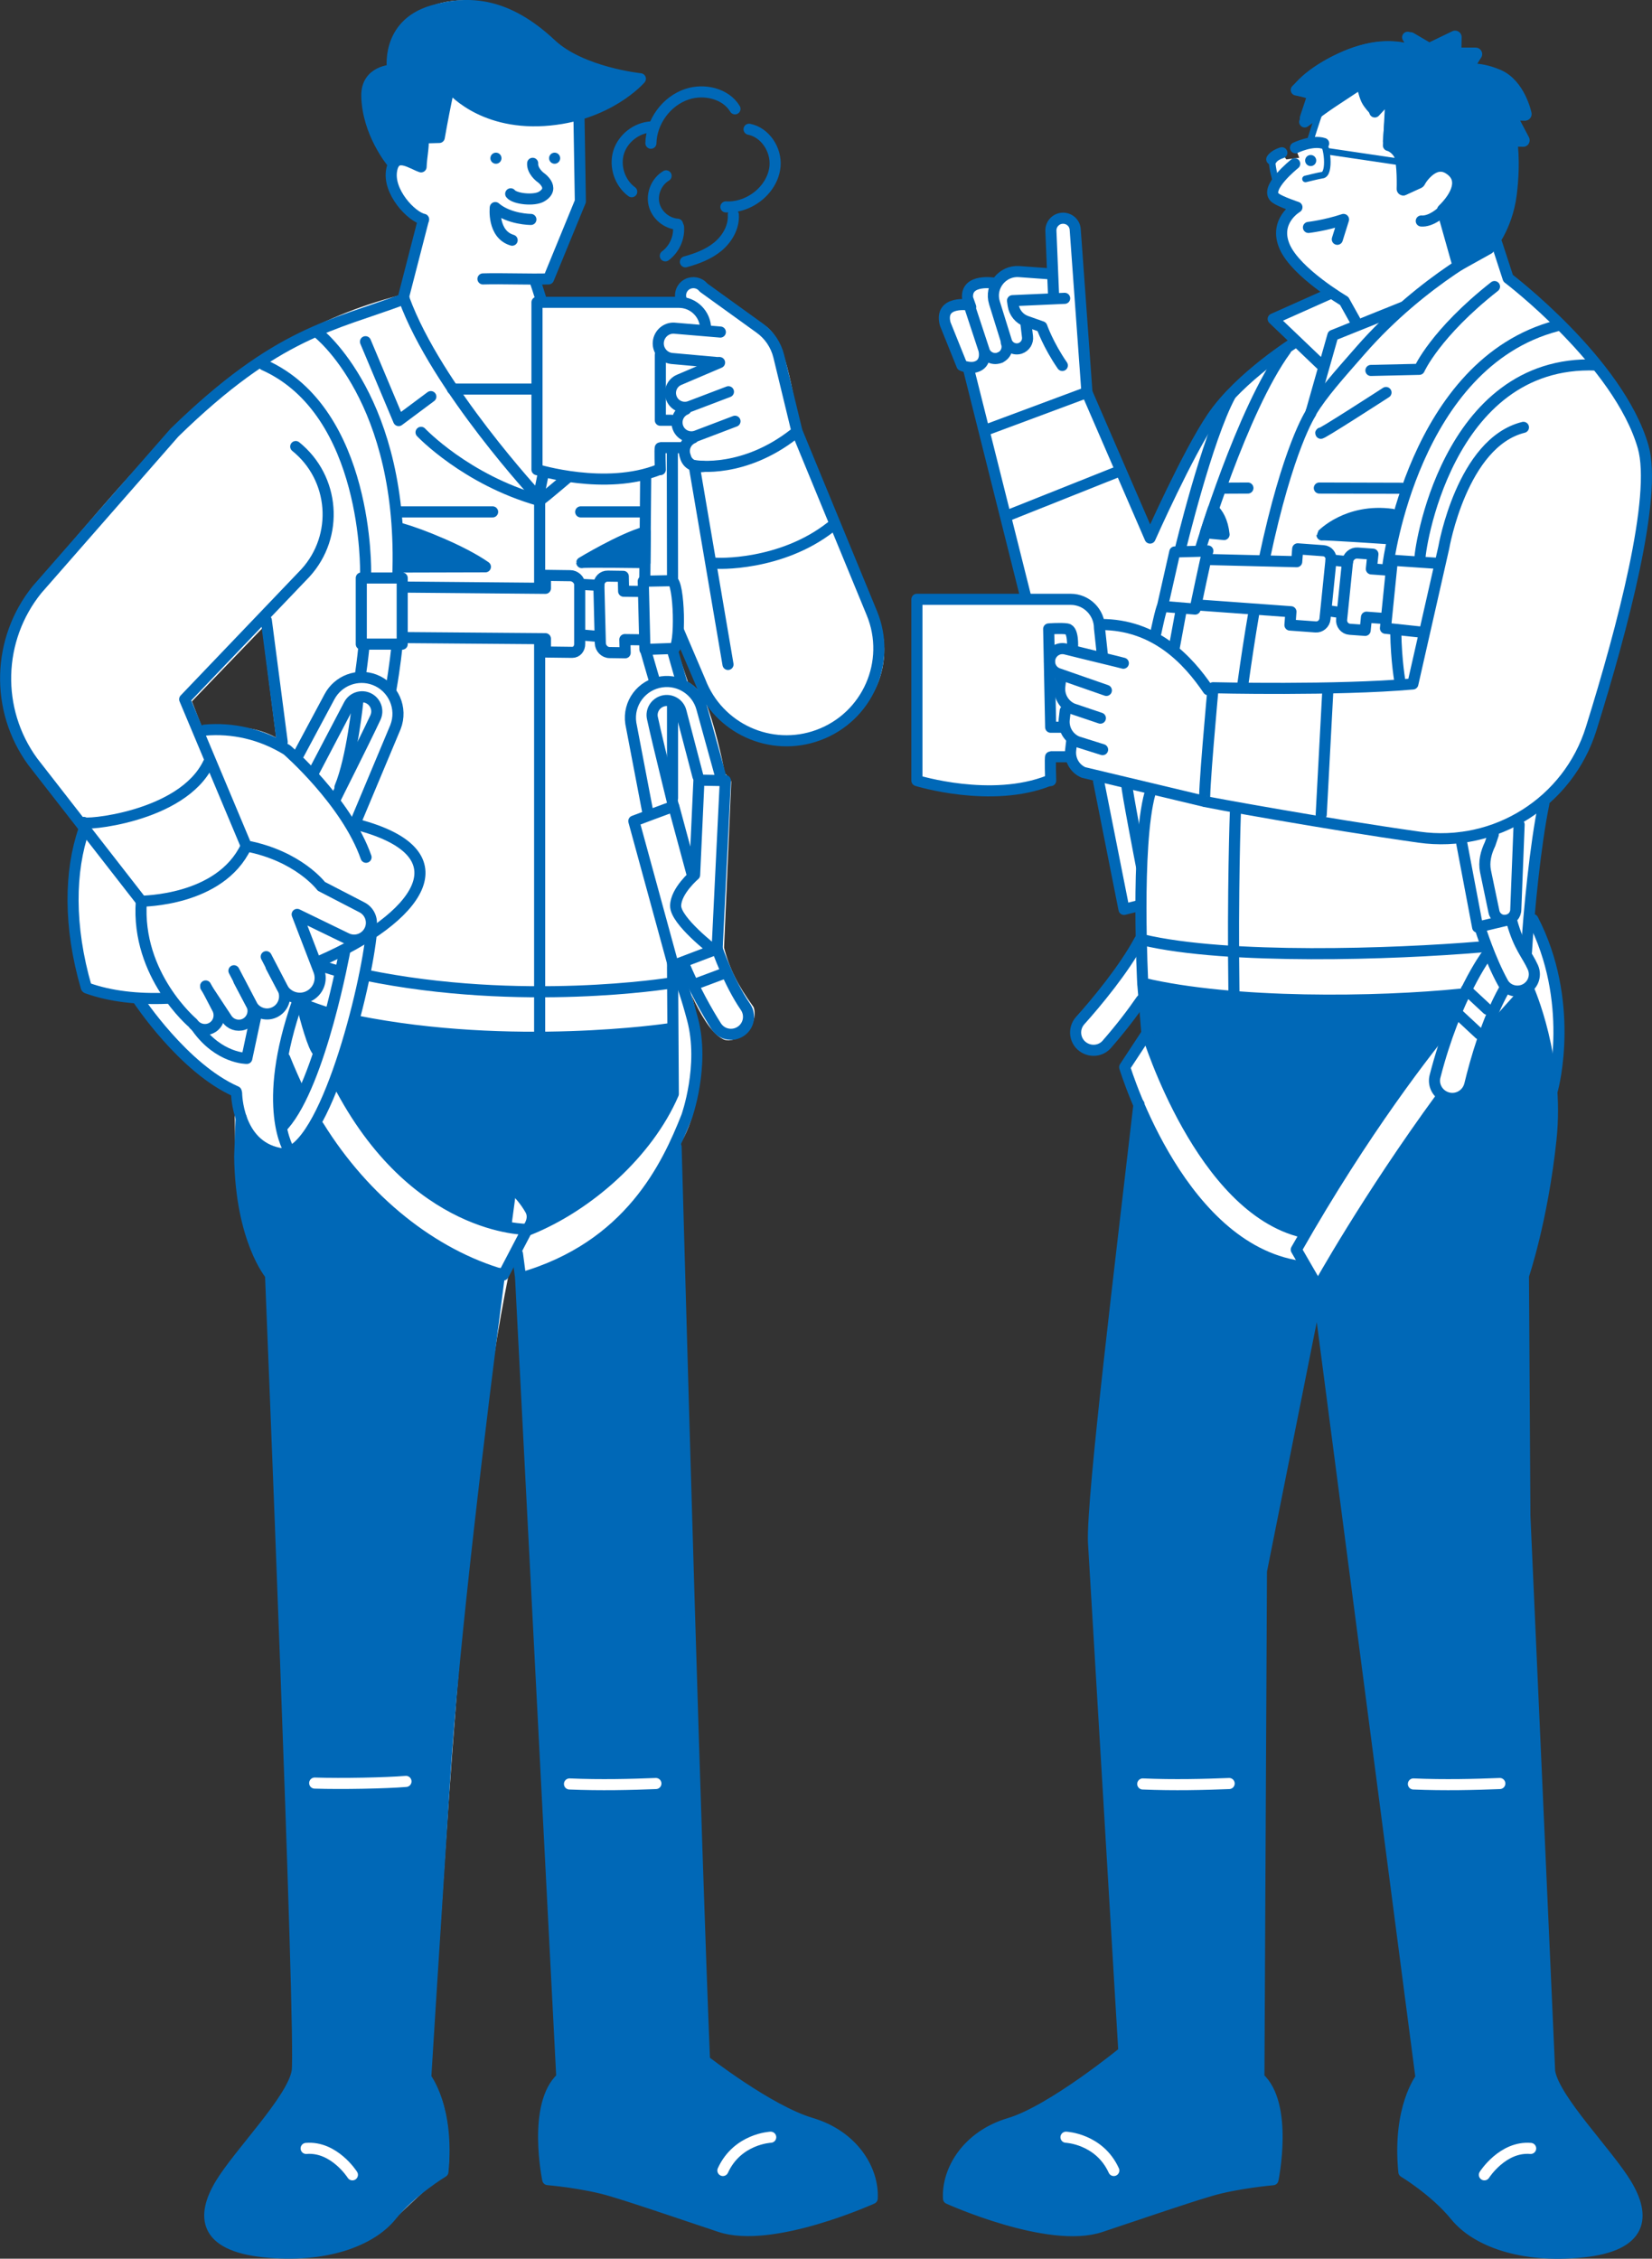 <?xml version="1.0" encoding="UTF-8"?><svg id="b" xmlns="http://www.w3.org/2000/svg" width="148.93" height="203.59" viewBox="0 0 148.93 203.59"><rect x="0" y="0" width="148.93" height="203.59" fill="#333333" stroke="none"/><defs><style>.d,.e,.f,.g,.h,.i{stroke-linecap:round;stroke-linejoin:round;}.d,.e,.h{fill:none;}.d,.f{stroke:#fff;}.d,.f,.h,.i{stroke-width:1px;}.j,.f{fill:#fff;}.k,.g,.i{fill:#0068b7;}.e{stroke-width:.59px;}.e,.g,.h,.i{stroke:#0068b7;}.l{fill:#ffeb00;}.g{stroke-width:1.18px;}</style></defs><g id="c"><g><g><path class="f" d="m73.1,191.48c-3.32-1.07-7.01-3.69-9.68-5.7-.92-21.63-1.92-62.7-2.62-82.79,2.49-3.74,2.39-12.04-.2-16.02l1.04-.4s1.92,5.74,3.77,6.65c.65.32,2.41-.82,2.08-2.21-1.43-1.98-2.21-3.54-2.72-5.54l.65-14.95s-.56-.62-.56-.62c-.22-1.41-.97-4.57-1.74-6.53-.39-.98-1.52-1.57-1.52-1.57l-1.05-3.12.54-.94.11-1.2s2.06,4.83,2.06,4.83c3.97,10.11,19.34,4.04,15.28-6.07,0,0-6.75-16.39-6.75-16.39-.76-1.86-1.14-8.25-3.3-9.24l-5.15-3.73c-.2-.23-.49-.37-.79-.37-.95-.02-1.23,1.04-.89,1.77,0,0-12.84,0-12.84,0-.31-1.11-.61-1.68-.66-2.31.27.09,1.01-.16,1.23.05,0,0,2.86-6.95,2.86-6.95.02-12.02-1.69-5.13,5.29-10.97-1.99-.34-5.42-.86-7.92-3.12-3.89-3.9-10.23-5.09-13.54-.76-.62,1.24-.63,2.04-.55,3.1-4.65-.04-.93,7.97.18,8.27-1.01,1.79.88,4.45,2.64,5.04l-1.78,6.92s.09.36.09.36c-14.88,3.71-22.37,13.55-33.2,26.21-3.56,4.3-3.75,10.9-.4,15.37l4.72,6.06s-.07.21-.07.21c-1.45,4.35-1.23,9.58.28,14.14,1.3.46,2.89.76,4.52.86,0,0,.12.26.12.26.72,1.02,4.65,6.41,8.93,8.11.16,1.12.05,4.15.21,6.04.14,6.96,2.2,9.92,2.78,10.63.42,12.28,2.56,59.9,2.4,71.85-1.6,5.66-16.16,16.13-.85,16.25,6.22.32,8.73-3.12,12.18-6.17.63-.45,1.07-.8,1.57-1.09.16-.61.1-1.27.13-1.88-.03-4.24-1.28-5.84-1.65-6.53,0,0,.14-2.37.37-6.04,1.16-17.38,2.79-47.49,6.67-66.48,1.68-3.03,1.18-3.37,1.72.31.02.23,3.7,71.94,3.72,72.24-1.9,1.24-1.83,7.08-1.29,9.04,1.46.09,3.84.54,5.59.99,3.25.7,8.44,3.39,12.37,3.6,4.35,0,9.96-2.36,11.1-2.86.09-2.46-1.59-5.44-5.44-6.61ZM21.98,66.1c-2.08-.18-4.15-.14-4.15-.14l-1.11-2.86,7.29-7.57,1.52,11.95s-1.48-1.2-3.55-1.38Z"/><path class="l" d="m94.45,20.82s0,0,0,0h0Z"/><path class="l" d="m94.45,20.82s0,0,0,0h0Z"/></g><path class="j" d="m140.44,202.98c-6.58.6-9.63-4.41-13.36-7.01-.8-.3-.4-1.49-.52-2.13,0-3.95,1.31-6.04,1.57-6.41.31.05-9.08-69.54-8.98-69.58,0,0-.79-.03-.79-.03l-4.74,23.73-.23,45.78c1.88,1.14,1.87,7.29,1.26,9.04-4.98.37-10.2,2.52-15.47,4.24-4.01,1.41-12.26-1.89-13.57-2.51-.09-2.44,1.59-5.45,5.44-6.61,3.64-1.25,7.95-4.55,10.37-6.49.01-.66-2.77-45.76-2.74-46.38-.11-3.93,2.95-28.94,4.1-39.02-.49-1.14-.94-2.34-1.26-3.34-.05-.09,1.98-3,1.99-3.07,0,0-.31-3.67-.31-3.67l-.63.9c-1.11,1.56-4.29,6.65-5.49,2.65,1.22-2.76,4.76-5.68,5.92-8.55-.02-.93-.03-2.04-.03-3.06l-1.56.39-2.25-11.36.52-.47c-.9-.25-2.8-.38-2.98-1.62,0,0-.09-.31-.09-.31l-.42.03h-1.57s.08,2.24-.09,2.16c-2.5,1.49-10.4.72-11.76.02,0,0,0-16.15,0-16.15h9.9l-5.3-21.12c-.15-.02-.49-.1-.57-.18,0,0-1.48-3.68-1.48-3.68-.41-1.58,1.16-1.69,2.28-1.55-.96-1.81.93-2.26,2.31-1.92.78-1.77,3.71-.81,5.11-.85,0,0-.17-4.02-.17-4.02,0-.58.42-1.01.95-1.03.55,0,.97.38,1.02.9l1.06,14.73,5.79,13.36c2.57-6.3,6.99-14.76,13.38-17.98,0,0-2.08-2-2.08-2l5.28-2.35c-2.86-1.87-6.69-5.23-3.18-7.79-1.11-.43-3.1-.79-1.8-2.28-.34-.47-.4-.86-.51-1.96.06-.38.58-.42.85-.53,0,0,.36.47.36.47l1.16-.15-.19-.48c-.03-.08-.06-.18-.08-.26.36-.27.86-.35,1.27-.45,0,0,.07-.22.07-.22.02-.06.37-1.18.6-1.89l.4-1.19-1.37,1,.24-.65.56-1.7-1.57-.31c.81-1.09,6.08-4.7,9.79-3.5,0,0,.58.13.58.13l-.13-.85c-.5-.57,1.48.87,1.45.75,0,0,2.32-1.06,2.32-1.06l-.03,1.5c.41-.01,1.44.01,1.85-.03,0,0-.79,1.45-.79,1.45,2.42-.23,4.87,1.31,5.26,3.83,0,0-1.47-.07-1.47-.07l1.2,2.3.09.15-.64-.08-.48-.03c.44,2.46.02,7.03-1.38,8.91,0,0-.39.63-.39.63l.57-.02,1.01,3.09.1.08c4.1,3.2,13.02,11.92,12.35,17.7,0,4.48-1.68,12.13-4.97,22.72-.8,2.57-2.33,4.85-4.4,6.59l.11.26c-.48,2.3-1.04,6.64-1.37,10.62l.45-.09c1.52,2.98,2.3,6.33,2.3,9.97,0,2.91-.48,4.76-.64,5.48.09,1.38.07,2.87-.08,4.23-.76,6.98-2.27,11.63-2.48,12.26,0,0,.13,21.68.13,21.68l2.22,50.05c.17,1.08,1.13,2.68,3.01,5.07,4.78,5.36,8.56,11.32-2.16,11.21h0Zm-54.98-4.94h0s0,0,0,0Z"/><g><path class="k" d="m30.22,97.27s1.29-3.4,1.7-5.26c0,0,7.85,1.58,14.56,1.46,6.71-.12,13.95-.81,13.95-.81l.24,6.07s-3.11,5.26-5.99,7.68-6.88,4.37-6.88,4.37c0,0,.2-1.09,0-1.58-.2-.49-1.66-1.9-1.66-1.9l-.44,3.24s-3.84-.2-8.9-4.41c-5.06-4.21-6.59-8.86-6.59-8.86Z"/><path class="k" d="m27.47,90.71l2.14.69-.97,3.4s-.93-2.06-1.17-4.09Z"/><path class="k" d="m25.57,95.65l1.7,3.15s-1.7,2.47-1.98,2.63c-.28.16-.28-4.17.28-5.78Z"/><path class="k" d="m28.48,101.15s3.11,5.3,6.75,8.21c4.81,3.84,9.67,5.46,9.67,5.46,0,0-3.2,28.19-3.6,31.35s-1.9,26.74-2.18,30.17c-.28,3.44-.81,10.8-.81,10.8,0,0,1.25,1.78,1.58,4.04.32,2.27.2,4.77.12,4.65s-2.31,1.38-4,3.07c-1.7,1.7-2.67,3.8-9.79,4.21-7.12.4-8.13-3.03-6.92-4.97s5.7-7.6,6.63-9.46.81-2.18.81-3.36-1.38-45.18-1.38-45.18l-1.05-25.08s-2.39-4.73-2.55-8.13c-.16-3.4.08-6.15.08-6.15,0,0,1.42,3.4,3.36,3.2,1.94-.2,3.28-2.83,3.28-2.83Z"/><path class="k" d="m47.09,115.22s5.22-1.74,8.17-4.53,5.54-7.4,5.54-7.4l2.1,65.65.65,16.75s3.6,2.99,6.31,4.29,5.06,1.58,6.55,3.28c1.5,1.7,2.1,2.55,2.22,4.89,0,0-4.65,2.51-9.22,2.75-4.57.24-6.23-.81-8.94-1.74-2.71-.93-6.31-2.14-8.21-2.43-1.9-.28-2.75-.08-2.75-.08,0,0-1.07-4.25-.44-6.15.73-2.22,1.58-3.11,1.58-3.11l-3.56-72.16Z"/><path class="k" d="m134.04,93.32s-.7,2.44-1.05,3.43c-.35.99-.47,1.98-1.16,2.15s-1.86-.23-1.86-.23c0,0-5.82,9.31-7.45,11.23-1.63,1.92-3.72,6.11-3.72,6.11l-.99-1.86s-4.31-.52-6.98-2.91c-2.68-2.39-6.23-7.62-6.69-8.67s-1.69-3.03-1.69-3.03c0,0-3.9,38-3.96,39.23-.06,1.22,2.79,46.27,2.79,46.27,0,0-6.87,5.24-9.2,6.11s-4.02,1.11-4.95,2.44c-.93,1.34-1.57,2.85-1.63,4.42,0,0,3.78,1.63,7.1,2.5,3.32.87,5.59.58,8.09-.35,2.5-.93,8.56-3.03,10.83-3.26,2.27-.23,3.14-.41,3.14-.41,0,0,.76-4.77.35-6.46-.41-1.69-1.69-3.26-1.69-3.26l.12-45.34,5.3-24.62,9.25,70.31s-1.16,2.21-1.46,4.48-.12,4.19-.12,4.19c0,0,2.04,1.05,3.55,2.85,1.51,1.8,3.14,3.49,7.1,4.13s9.08.52,10.36-2.27c1.28-2.79-1.63-4.71-4.07-7.97-2.44-3.26-3.43-4.66-3.72-6.34s-2.1-50.75-2.1-52.21-.17-19.03-.17-19.03c0,0,2.5-7.86,2.56-13.62.06-5.76-2.1-11.93-2.1-11.93l-3.78,3.9Z"/><path class="k" d="m103.07,88.72l.41,4.6s3.05,7.68,5.99,11.7c4.02,5.47,7.97,5.94,7.97,5.94,0,0,5.99-9.2,8.26-12.22,2.27-3.03,5.01-6.34,5.01-6.34l1.22-2.79s-9.25.93-15.66.52-13.21-1.4-13.21-1.4Z"/><path class="g" d="m117.1,8.04l1.4.4-.73,2.2,5.02-3.31s.27,1.18.48,1.61.62.83.62.83l1.72-1.53-.35,4.49s.62.21.97,1.13c.35.91.27,3.17.27,3.17l1.37-.62s1.24-2.23,2.77-1.29c1.53.94.81,2.55-.51,3.84l1.37,4.86,2.66-1.48s1.61-1.8,1.99-4.84c.38-3.04.03-4.89.03-4.89l1.13.03-1.24-2.36h1.42s-.54-2.63-2.45-3.44c-1.91-.81-2.98-.43-2.98-.51s.97-1.45.97-1.45h-1.88l.03-1.53-2.34,1.13-1.69-.99.19,1.18s-1.64-.75-4.16-.13-5.13,2.23-6.07,3.49Z"/><path class="k" d="m35.39,14.84c.14-.09.5-.46,1.19-.32.68.14,1.42.41,1.42.41l.23-2.42,1.42-.23.96-4.29s2.88,3.29,8.22,2.74c5.34-.55,7.12-2.01,8.36-3.38,0,0-3.7-.82-5.02-1.69-1.32-.87-4.11-3.65-5.94-4.34s-5.16-1.32-7.72-.14c-2.56,1.19-3.56,3.2-3.2,4.84,0,0-2.78.57-2.24,3.33.78,3.97,2.33,5.48,2.33,5.48Z"/><g><polyline class="h" points="32.95 30.8 35.94 37.91 38.84 35.75"/><line class="h" x1="38.16" y1="19.85" x2="36.4" y2="26.68"/><path class="h" d="m40.41,8.23c-.27,1.25-.53,2.57-.81,4.16l-1.44.04c.03.96-.16,1.64-.2,2.61-.85-.29-2.3-1.4-2.64.23-.42,1.98,1.78,4.28,2.87,4.5"/><path class="h" d="m43.54,25.14c1.65-.05,4.26.05,5.91,0l2.87-6.99-.13-7.96"/><line class="h" x1="50" y1="14.26" x2="50" y2="14.26"/><line class="h" x1="118.16" y1="14.47" x2="118.16" y2="14.47"/><line class="h" x1="44.71" y1="14.26" x2="44.71" y2="14.26"/><path class="h" d="m46.04,17.47c.35.46,2.1.65,2.78.25,1.34-.79-.14-1.77-.14-1.77,0,0-.71-.55-.66-1.23"/><path class="h" d="m27.24,90.6c.31,1.33,1.02,3.84,1.41,4.16"/></g><path class="h" d="m40.58,7.86s2.65,3.36,8.45,3c5.79-.36,8.7-3.76,8.7-3.76,0,0-5.33-.55-8.06-3.12C45.75.31,42.34,0,39,.97c-4.28,1.25-3.61,5.35-3.61,5.35,0,0-2.36.03-2.32,2.32.06,3.33,2.25,5.96,2.25,5.96"/><path class="h" d="m47.86,19.78s-1.96,0-3.21-1.07c0,0-.27,2.41,1.52,2.94"/><path class="h" d="m48.94,42.86c-.23,1.19-.4,1.98-.4,1.98,0,0-9.17-9.86-12.11-17.89"/><path class="h" d="m48.31,25.54s.23.67.53,1.65"/><g><path class="h" d="m33.44,84.46c-.65,5.6-4.5,20.24-8.29,19.49s-3.82-5.41-3.82-5.41"/><path class="h" d="m12.46,90.1s4.08,6.21,8.83,8.29"/><path class="h" d="m26.1,103.75s-2.65-3.9.75-13.54"/><path class="h" d="m31.09,85.66s-2.15,11.89-5.5,15.74"/><path class="h" d="m23.05,91.65l-.8,3.75s-2.5.03-4.5-2.77"/></g><path class="h" d="m71.58,39.12c-4.5,3.52-8.74,2.9-9,2.84l3.05,17.93"/><path class="h" d="m64.38,50.75c.26.07,6.02.27,10.52-3.25"/><path class="h" d="m45.04,114.79c-1.69,12.99-4.15,33.08-4.96,45.64-1.27,19.79-1.7,26.85-1.7,26.85,0,0,2.12,2.69,1.55,8.48,0,0-2.83,1.7-4.66,3.96s-5.94,3.82-11.45,3.25c-5.51-.57-5.65-3.25-3.96-6.08,1.7-2.83,6.5-7.63,6.93-10.18s-2.4-71.8-2.4-71.8c0,0-2.68-3.13-2.78-10.67l.13-3.5"/><path class="h" d="m46.82,107.33l-.09-5.13s-.42,2.99-1.05,7.72c0,.07-.02.15-.03.22"/><path class="h" d="m60.95,103.38c.56,19.92,1.7,61.16,2.56,82.35,0,0,5.79,4.52,9.61,5.65s5.65,4.24,5.51,6.78c0,0-9.05,4.1-13.71,2.54-4.66-1.55-7.49-2.54-9.89-3.25-2.4-.71-5.65-.99-5.65-.99,0,0-1.41-6.78,1.27-9.19l-3.71-71.96"/><line class="h" x1="60.63" y1="63.31" x2="60.63" y2="71.94"/><line class="h" x1="60.6" y1="58.53" x2="61.43" y2="61.44"/><line class="h" x1="60.61" y1="40.59" x2="60.63" y2="52.26"/><line class="h" x1="44.41" y1="46.14" x2="35.94" y2="46.14"/><line class="h" x1="52.35" y1="46.14" x2="58.05" y2="46.14"/><path class="h" d="m48.86,44.97c.2-.13,2.37-1.97,2.37-1.97"/><line class="h" x1="48.65" y1="57.91" x2="48.65" y2="93.33"/><line class="h" x1="48.65" y1="44.9" x2="48.65" y2="52.88"/><line class="h" x1="24.01" y1="55.92" x2="25.44" y2="66.88"/><path class="h" d="m29.74,91.36c-.88-.27-1.74-.58-2.58-.91"/><path class="h" d="m32.09,92.02c14.07,2.83,28.15.72,28.15.72"/><path class="h" d="m30.5,87.53c-.9-.25-1.05-.32-1.91-.62"/><path class="h" d="m60.44,88.61s-13.43,2.18-27.55-.73"/><line class="h" x1="40.79" y1="35.07" x2="48.12" y2="35.07"/><g><path class="h" d="m61.17,20.45c.08.99-.38,2.01-1.19,2.61"/><path class="h" d="m67.53,11.65c1.46.29,2.47,1.85,2.34,3.33s-1.24,2.77-2.61,3.34c-.57.24-1.2.37-1.82.33"/><path class="h" d="m61.79,23.6c1.06-.29,2.11-.69,2.95-1.39.84-.71,1.44-1.76,1.37-2.86"/><path class="h" d="m58.73,11.44c-1.33.06-2.57,1.02-2.96,2.29-.39,1.27.11,2.77,1.18,3.55"/><path class="h" d="m60.05,15.85c-.85.5-1.32,1.59-1.09,2.56s1.13,1.73,2.12,1.8"/><path class="h" d="m58.68,12.91c.04-1.95,1.41-3.81,3.26-4.42,1.54-.51,3.48-.07,4.32,1.32"/></g><path class="d" d="m59.13,160.76c-2.17.09-5.02.16-7.79.04"/><path class="d" d="m110.81,160.76c-2.17.09-5.02.16-7.79.04"/><path class="d" d="m135.21,160.76c-2.17.09-5.02.16-7.79.04"/><path class="d" d="m36.6,160.57c-1.84.15-5.73.23-8.23.15"/><path class="d" d="m69.48,192.64s-3,.13-4.31,3"/><path class="d" d="m31.77,196.03s-1.64-2.59-4.17-2.38"/><path class="d" d="m96.1,192.64s3,.13,4.31,3"/><path class="d" d="m133.82,196.03s1.64-2.59,4.17-2.38"/><g><path class="h" d="m64.87,32.68l-3.63,1.55c-.66.27-.97,1.02-.7,1.68h0c.26.65,1,.97,1.66.72l3.47-1.32"/><path class="h" d="m61.83,36.89c-.66.27-.97,1.02-.7,1.68h0c.26.65,1,.97,1.66.72l3.47-1.32"/><path class="h" d="m62.49,39.47c-.66.27-.97,1.02-.7,1.68h0c.12.52.61,1.01,1.63.9"/><path class="h" d="m64.94,29.93l-4.04-.34c-.72-.1-1.38.38-1.53,1.09h0c-.16.78.38,1.53,1.17,1.63l4.22.38"/><path class="h" d="m61.43,27.04c-.21-.54.02-1.15.52-1.42h0c.5-.27,1.12-.15,1.47.3l5.09,3.67c.85.61,1.45,1.51,1.7,2.53l1.57,6.48.08.31,6.74,16.36c1.8,4.37-.39,9.36-4.83,10.99h0c-4.28,1.57-9.02-.59-10.65-4.85l-1.93-4.52"/><path class="h" d="m59.53,42.33s-.06-1.98,0-1.98h2.09"/><path class="h" d="m63.61,29.65h0c0-1.33-1.08-2.4-2.4-2.4h-12.8v15.08s6.19,1.92,11,0"/><polyline class="h" points="60.51 37.88 59.53 37.88 59.53 31.99"/><path class="h" d="m94.72,70.36s-.07-2.15,0-2.15h1.57"/><path class="h" d="m94.57,70.36c-5.21,2.08-11.91,0-11.91,0v-16.34h13.86c1.44,0,2.6,1.17,2.6,2.6h0s.27,2.51.27,2.51"/></g><path class="h" d="m18.55,88.95l1.9,2.88c.32.49.94.7,1.5.51h0c.74-.26,1.08-1.12.72-1.81l-1.58-3.03"/><path class="h" d="m18.54,88.87l1.07,2.05c.36.7.02,1.56-.72,1.81h0c-.56.19-1.17-.02-1.5-.51,0,0-5.12-4.3-4.65-10.96"/><path class="h" d="m21.54,88.41l1.13,2.14c.39.73,1.28,1.05,2.04.71h0c.84-.37,1.19-1.37.77-2.18l-1.48-2.85"/><path class="h" d="m24.44,87.14l.98,1.86c.46.88,1.55,1.23,2.43.78h0c.84-.42,1.23-1.41.89-2.29l-1.95-5.07,4.45,2.16c.76.37,1.66.07,2.06-.67h0c.41-.77.11-1.72-.66-2.12l-3.67-1.9s-2.05-2.74-6.77-3.64l-5.55-13.22,10.89-11.39c3.04-3.34,2.64-8.56-.88-11.39h0"/><path class="h" d="m15.07,89.98c-2.62.11-5.11-.16-7.22-.92"/><path class="h" d="m32.19,74.32c10.02,2.62,5.38,8.49-3.27,12.27"/><path class="h" d="m18.46,65.81c2.49-.22,5.07.34,7.42,1.79,0,0,5.36,4.65,7.12,9.67"/><path class="h" d="m7.78,89c-1.61-5.52-1.5-10.54-.21-14.23"/><path class="h" d="m22.18,76.3c-2.36,4.96-9.38,4.9-9.43,4.94l-9.81-12.6c-3.39-4.66-3.22-11.02.4-15.5l12.38-14.14c9.33-9.1,14.27-9.64,20.71-12.05"/><path class="h" d="m7.56,74.13c-.25.3,8.86-.39,11.23-5.35"/><path class="e" d="m116.79,13.32s1.42-.72,2.45-.38c.37,0,.74,2.78-.04,2.85-.22.02-1.51.34-1.51.34"/><path class="h" d="m116.79,13.32s1.51-.73,2.54-.39"/><path class="e" d="m115.69,13.73s-1.05.22-1.03.62c.04.94.34,1.86.34,1.86"/><path class="h" d="m115.56,13.77s-.67.19-.91.59"/><line class="e" x1="119.69" y1="13.64" x2="129.16" y2="15.04"/><path class="h" d="m128.13,19.92c1.65.14,4.29-3.05,3.02-4.33-1.92-1.94-3.16.82-3.16.82l-1.46.7c.48-3.64-1.36-4-1.36-4l.24-4.61-1.47,1.59s-.68-2.02-.96-3.02l-5.36,3.92.96-2.54-1.72-.34s5.16-5.43,10.86-3.44l-.82-1.31,1.86,1.1,2.41-1.1-.07,1.58,1.99-.07-.82,1.51s4.12-.62,5.22,3.99l-1.51-.07,1.37,2.41-1.24-.07s1.12,5.72-2.25,9.85"/><path class="h" d="m116.72,14.76s-2.86,2.28-1.72,3.1c.48.34,1.92.82,1.92.82,0,0-2.13,1.24-1.1,3.57,1.03,2.34,5.36,4.88,5.36,4.88l.96,1.72"/><path class="h" d="m117.96,20.5s1.51-.17,3.16-.72l-.56,1.79"/><path class="h" d="m95.98,26.89l-4.7.21.06.41c.1.67.55,1.23,1.19,1.45l1.39.49s.57,1.64,1.85,3.49"/><path class="h" d="m94.62,24.68l-2.74-.2c-1.52-.11-2.68,1.35-2.23,2.81l1.08,3.47c.16.52.72.81,1.24.64h0c.44-.15.72-.59.66-1.05l-.14-1.18"/><path class="h" d="m89.7,25.53s-2.66-.47-2.47,1.35l.28.79"/><path class="h" d="m90.17,32.22h0c.51-.23.75-.82.55-1.34"/><path class="h" d="m90.17,32.22c-.53.24-1.15.02-1.41-.51l-1.39-4.22s-2.72-.45-2.16,1.7l1.51,3.75s.64.29,1.21.14c1.07-.28.79-1.45.79-1.45"/><line class="h" x1="87.29" y1="33.15" x2="92.48" y2="53.85"/><line class="h" x1="90.8" y1="46.49" x2="100.76" y2="42.52"/><line class="h" x1="130.12" y1="19.03" x2="131.46" y2="23.55"/><path class="h" d="m118.19,37.14c1.07-1.73,2.5-3.31,4.44-5.53,5.7-6.53,12.3-9.69,12.3-9.69l1.03,3.16s9.97,7.56,12.17,15.19c1.29,4.47-1.85,16.33-4.68,25.4-2.06,6.62-8.64,10.76-15.51,9.79-8.71-1.23-19.19-3.17-19.31-3.21-.21-.07.73-10.26.73-10.26,0,0,11.13.27,18.01-.34l2.79-12.3s1.63-9.46,7.18-10.83"/><line class="h" x1="119.7" y1="62.33" x2="119.11" y2="73.42"/><path class="h" d="m108.92,62.17c-1.84-2.71-4.79-5.88-9.68-5.88"/><path class="h" d="m99.2,64.73l-2.49-.84c-.79-.34-1.26-1.15-1.17-2l.09-.78"/><path class="h" d="m99.4,67.57l-2.29-.72c-.79-.34-1.26-1.15-1.17-2l.09-.78"/><path class="h" d="m96.61,66.85l-.09.78c-.09.85.38,1.67,1.17,2l10.94,2.61"/><line class="h" x1="118.94" y1="43.99" x2="126.37" y2="44.01"/><line class="h" x1="110.45" y1="44" x2="112.5" y2="43.99"/><path class="h" d="m123.59,33.39l4.36-.1s1.44-3.26,6.78-7.46"/><polyline class="h" points="119.91 26.46 114.78 28.75 119.06 32.84"/><path class="h" d="m113.01,55.4c-.33,1.91-.65,4.01-.97,6.31"/><path class="h" d="m126.48,27.69l-6.32,2.54-1.99,7.01s-2.06,3.06-4.19,13.14"/><path class="h" d="m116.86,30.78s-5.07,3.14-7.57,6.82c-2.22,3.26-5.61,10.9-5.61,10.9l-5.69-13.13-1.06-14.71c-.05-.58-.55-1.01-1.13-.99h0c-.61.02-1.08.53-1.06,1.14l.24,5.8"/><line class="h" x1="97.99" y1="35.37" x2="88.86" y2="38.77"/><path class="i" d="m119.18,48.22s2.27-2.41,6.32-1.86l-.27,2.2s-6.05-.41-6.05-.34Z"/><path class="i" d="m109.37,45.9c-.28.83-.52,1.55-.7,2.12l1.68.16c-.13-1.22-.57-1.9-.98-2.28Z"/><path class="e" d="m118.91,10.29c-.09.16-.81,2.46-.81,2.46"/><path class="h" d="m125.14,50.84s2.28-18.07,15.2-21.47"/><path class="h" d="m124.95,35.38s-6.26,4.05-5.87,3.65"/><path class="h" d="m128.01,50.45c-.13-.39,2.28-18.07,15.86-17.55"/><path class="h" d="m131.69,89.61c-7.47.76-20.52.95-28.67-.99,0,0-.65-12.4.65-17.1"/><path class="h" d="m133.43,85.36c-7.74.65-22.75,1.17-30.41-.65"/><path class="h" d="m111.37,73.23s-.26,7.18-.13,16.18"/><path class="h" d="m133.69,93.72c1.2-1.51,2.83-3.25,4.11-4.71"/><path class="h" d="m131.05,91.73c-2.4,2.89-8.07,10.14-14.19,20.91l1.96,3.39s4.42-7.99,11.15-17.18"/><path class="h" d="m117.64,114.2c-11.09-1.17-16.12-17.62-16.25-18.01l2.02-3.07c.13.39,4.89,15.79,14.03,17.94"/><path class="h" d="m102.68,99.53c-1.55,13.46-4.26,35.52-4.1,39.47l2.74,45.94s-6.48,5.31-10.3,6.45c-3.82,1.13-5.65,4.24-5.51,6.78,0,0,9.05,4.1,13.71,2.54,4.66-1.55,7.49-2.54,9.89-3.25s5.65-.99,5.65-.99c0,0,1.41-6.78-1.27-9.19l.23-45.67,5.09-25.51,9.3,71.19s-2.12,2.69-1.55,8.48c0,0,2.83,1.7,4.66,3.96,1.84,2.26,5.94,3.82,11.45,3.25s5.65-3.25,3.96-6.08c-1.7-2.83-6.5-7.63-6.93-10.18l-2.23-50.07-.13-21.66s1.7-4.96,2.48-12.27c.78-7.31-2.02-13.57-2.02-13.57"/><path class="h" d="m96.69,58.35s.1-1.57-.49-1.66-1.66,0-1.66,0l.18,8.86h1.06"/><path class="h" d="m101.27,59.78c-.18-.06-3.5-.85-5.2-1.28-.62-.16-1.24.21-1.41.82h0c-.16.58.16,1.19.72,1.39l.83.29,3.53,1.23"/><line class="h" x1="103.42" y1="93.43" x2="103.02" y2="88.62"/><path class="h" d="m137.61,85.82c.21-3.61.81-9.72,1.57-13.38"/><path class="h" d="m139.91,98.38c.2-.59,2.06-8.19-1.72-15.5"/><path class="h" d="m108.89,49.66c-.12.29-1.15,5.24-1.15,5.24l-2.94-.24,1.11-4.91,2.97-.08Z"/><path class="h" d="m108.77,50.43l8.13.2.09-1.16,2.32.17c.42.03.73.41.68.84l-.54,5.3c-.04.43-.42.76-.84.73l-2.32-.17.09-1.2-8.4-.61"/><path class="h" d="m124.81,55.75l-1.62-.12-.12,1.19-1.39-.1c-.45-.03-.78-.44-.73-.9l.53-5.19c.05-.46.45-.81.9-.78l1.39.1-.14,1.33,1.53.11"/><polyline class="h" points="129.64 50.78 125.52 50.5 124.9 56.63 128.14 56.98"/><polyline class="h" points="131.68 75.49 133.21 83.57 135.94 82.92"/><path class="h" d="m136.95,74.33l-.3,7.65c0,.51-.39.93-.9.98h0c-.51.05-.97-.29-1.07-.79l-.76-3.64c-.17-.84.04-1.68.41-2.45.01-.03.35-1.02.34-1.03"/><polyline class="h" points="99.04 70.42 101.33 81.97 102.85 81.59"/><path class="h" d="m133.47,83.74s.85,2.72,2.02,4.84c.36.65,1.15.91,1.84.66h0c.83-.31,1.22-1.24.86-2.05-.53-1.18-1.25-1.8-1.9-4.14"/><path class="h" d="m126.22,61.51s-.35-1.86-.39-4.59"/><line class="h" x1="106.45" y1="55.18" x2="105.85" y2="58.43"/><path class="h" d="m104.81,54.66c-.13.09-.61,2.38-.61,2.38"/><path class="h" d="m134.02,86.08s-2.8,3.74-4.65,10.94c-.19.74.18,1.5.87,1.83h0c.92.44,2.01-.08,2.26-1.08.53-2.2,1.57-5.84,3.09-8.55"/><line class="h" x1="131.47" y1="91.43" x2="133.36" y2="93.19"/><line class="h" x1="132.19" y1="89.21" x2="134.08" y2="90.97"/><path class="h" d="m102.9,90.13c-.84,1.22-1.88,2.58-3.13,4.01-.5.57-1.34.69-2,.31h0c-.89-.51-1.07-1.71-.38-2.47,1.42-1.58,3.93-4.59,5.34-7.22"/><path class="h" d="m101.59,70.75c-.07.2,1.31,7.31,1.31,7.31"/><line class="h" x1="119.99" y1="50.47" x2="121.48" y2="50.63"/><line class="h" x1="119.67" y1="55.04" x2="120.9" y2="55.22"/><path class="h" d="m108.26,49.35s3.68-12.36,7.65-17.81"/><path class="h" d="m106.39,49.59s2.42-10.07,4.52-13.94"/><path class="h" d="m36.77,52.92l12.4.11v-1.17l2.24.03c.42,0,.84.36.85.8v5.33c.01.43-.26.78-.68.78l-2.41-.03v-1.2l-12.67-.1"/><path class="h" d="m57.95,57.67l-1.62-.02.03,1.19-1.4-.02c-.45,0-.83-.39-.84-.85l-.13-5.21c-.01-.47.35-.84.8-.83l1.4.02.03,1.34,1.54.02"/><path class="h" d="m60.72,58.45l-2.58.09-.15-6.15,2.57-.05c.69.02.84,6.13.16,6.12Z"/><line class="h" x1="52.49" y1="52.68" x2="53.98" y2="52.76"/><line class="h" x1="52.74" y1="57.26" x2="53.99" y2="57.37"/><rect class="h" x="32.57" y="52.1" width="3.69" height="5.96"/><line class="h" x1="58.13" y1="52.26" x2="58.21" y2="42.93"/><path class="h" d="m58.23,58.69s.6,2.11.83,2.85"/><path class="h" d="m32.18,73.82l3.47-8.28c.67-1.7-.18-3.62-1.89-4.27h0c-1.54-.58-3.27.07-4.05,1.52l-2.96,5.53"/><path class="h" d="m28.26,69.64l3.21-6.12c.34-.65,1.13-.9,1.78-.57h0c.63.33.9,1.09.59,1.74-1.15,2.45-3.57,7.21-3.64,7.39"/><path class="h" d="m58.37,73.05l-1.5-7.85c-.28-1.81.98-3.49,2.79-3.74h0c1.63-.23,3.18.79,3.61,2.38l1.67,6.05"/><path class="h" d="m62.92,69.98l-1.53-5.85c-.18-.71-.91-1.13-1.61-.95h0c-.69.18-1.12.87-.96,1.56.58,2.65,1.89,7.82,1.91,8.02"/><path class="h" d="m64.32,85.63s-3.42-2.63-3.41-3.98,1.71-2.79,1.71-2.79l.39-8.54,2.38.04-.74,15.17-3.95,1.5-3.56-13.02s3.26-1.23,3.6-1.33l1.7,6.3"/><path class="h" d="m64.66,85.54s1.04,3.03,2.54,5.21c.51.74.31,1.75-.45,2.23h0c-.74.47-1.72.26-2.19-.49-.79-1.25-1.97-3.3-2.98-5.77"/><line class="h" x1="62.55" y1="88.75" x2="65.31" y2="87.72"/><path class="h" d="m32.81,58.21c0,.12-.14,1.41-.3,2.5"/><path class="h" d="m28.72,101.51c4.16,6.72,10.28,11.58,16.66,13.41l2.15-4.11s-10.18.17-17.07-13.23"/><path class="h" d="m25.67,95.38c.38.96,1.01,2.38,1.46,3.3"/><path class="h" d="m46.65,113.02l.29,2.18c9.85-2.81,13.23-10.17,14.97-14.57,0,0,1.64-4.58.52-8.77-1.11-4.19-1.8-4.94-1.8-4.94"/><path class="h" d="m47.53,110.81s.78-.88.29-1.76c-.49-.88-1.17-1.57-1.17-1.57"/><path class="h" d="m60.63,87.15s.07,11.45.07,11.45c-2.29,5.3-7.62,10.06-12.99,12.23"/><path class="h" d="m32.96,51.63s.31-14.51-9.17-18.74"/><path class="h" d="m28.65,29.99s7.84,6.04,7.21,22.03"/><path class="h" d="m35.79,58.14c0,.14-.19,1.96-.55,4"/><g><path class="i" d="m36.12,51.11l7.64-.02c-2.07-1.45-5.9-2.97-7.58-3.44-.05.8.06,2.53-.06,3.45Z"/><path class="i" d="m58.17,47.95c-2.21.63-5.72,2.76-5.72,2.76,0-.08,5.69,0,5.69,0l.03-2.77Z"/></g><path class="h" d="m37.96,38.97s4.03,4.27,10.65,6.14"/><path class="h" d="m32.26,63.18s-.51,5.14-1.61,7.77"/></g></g></g></svg>